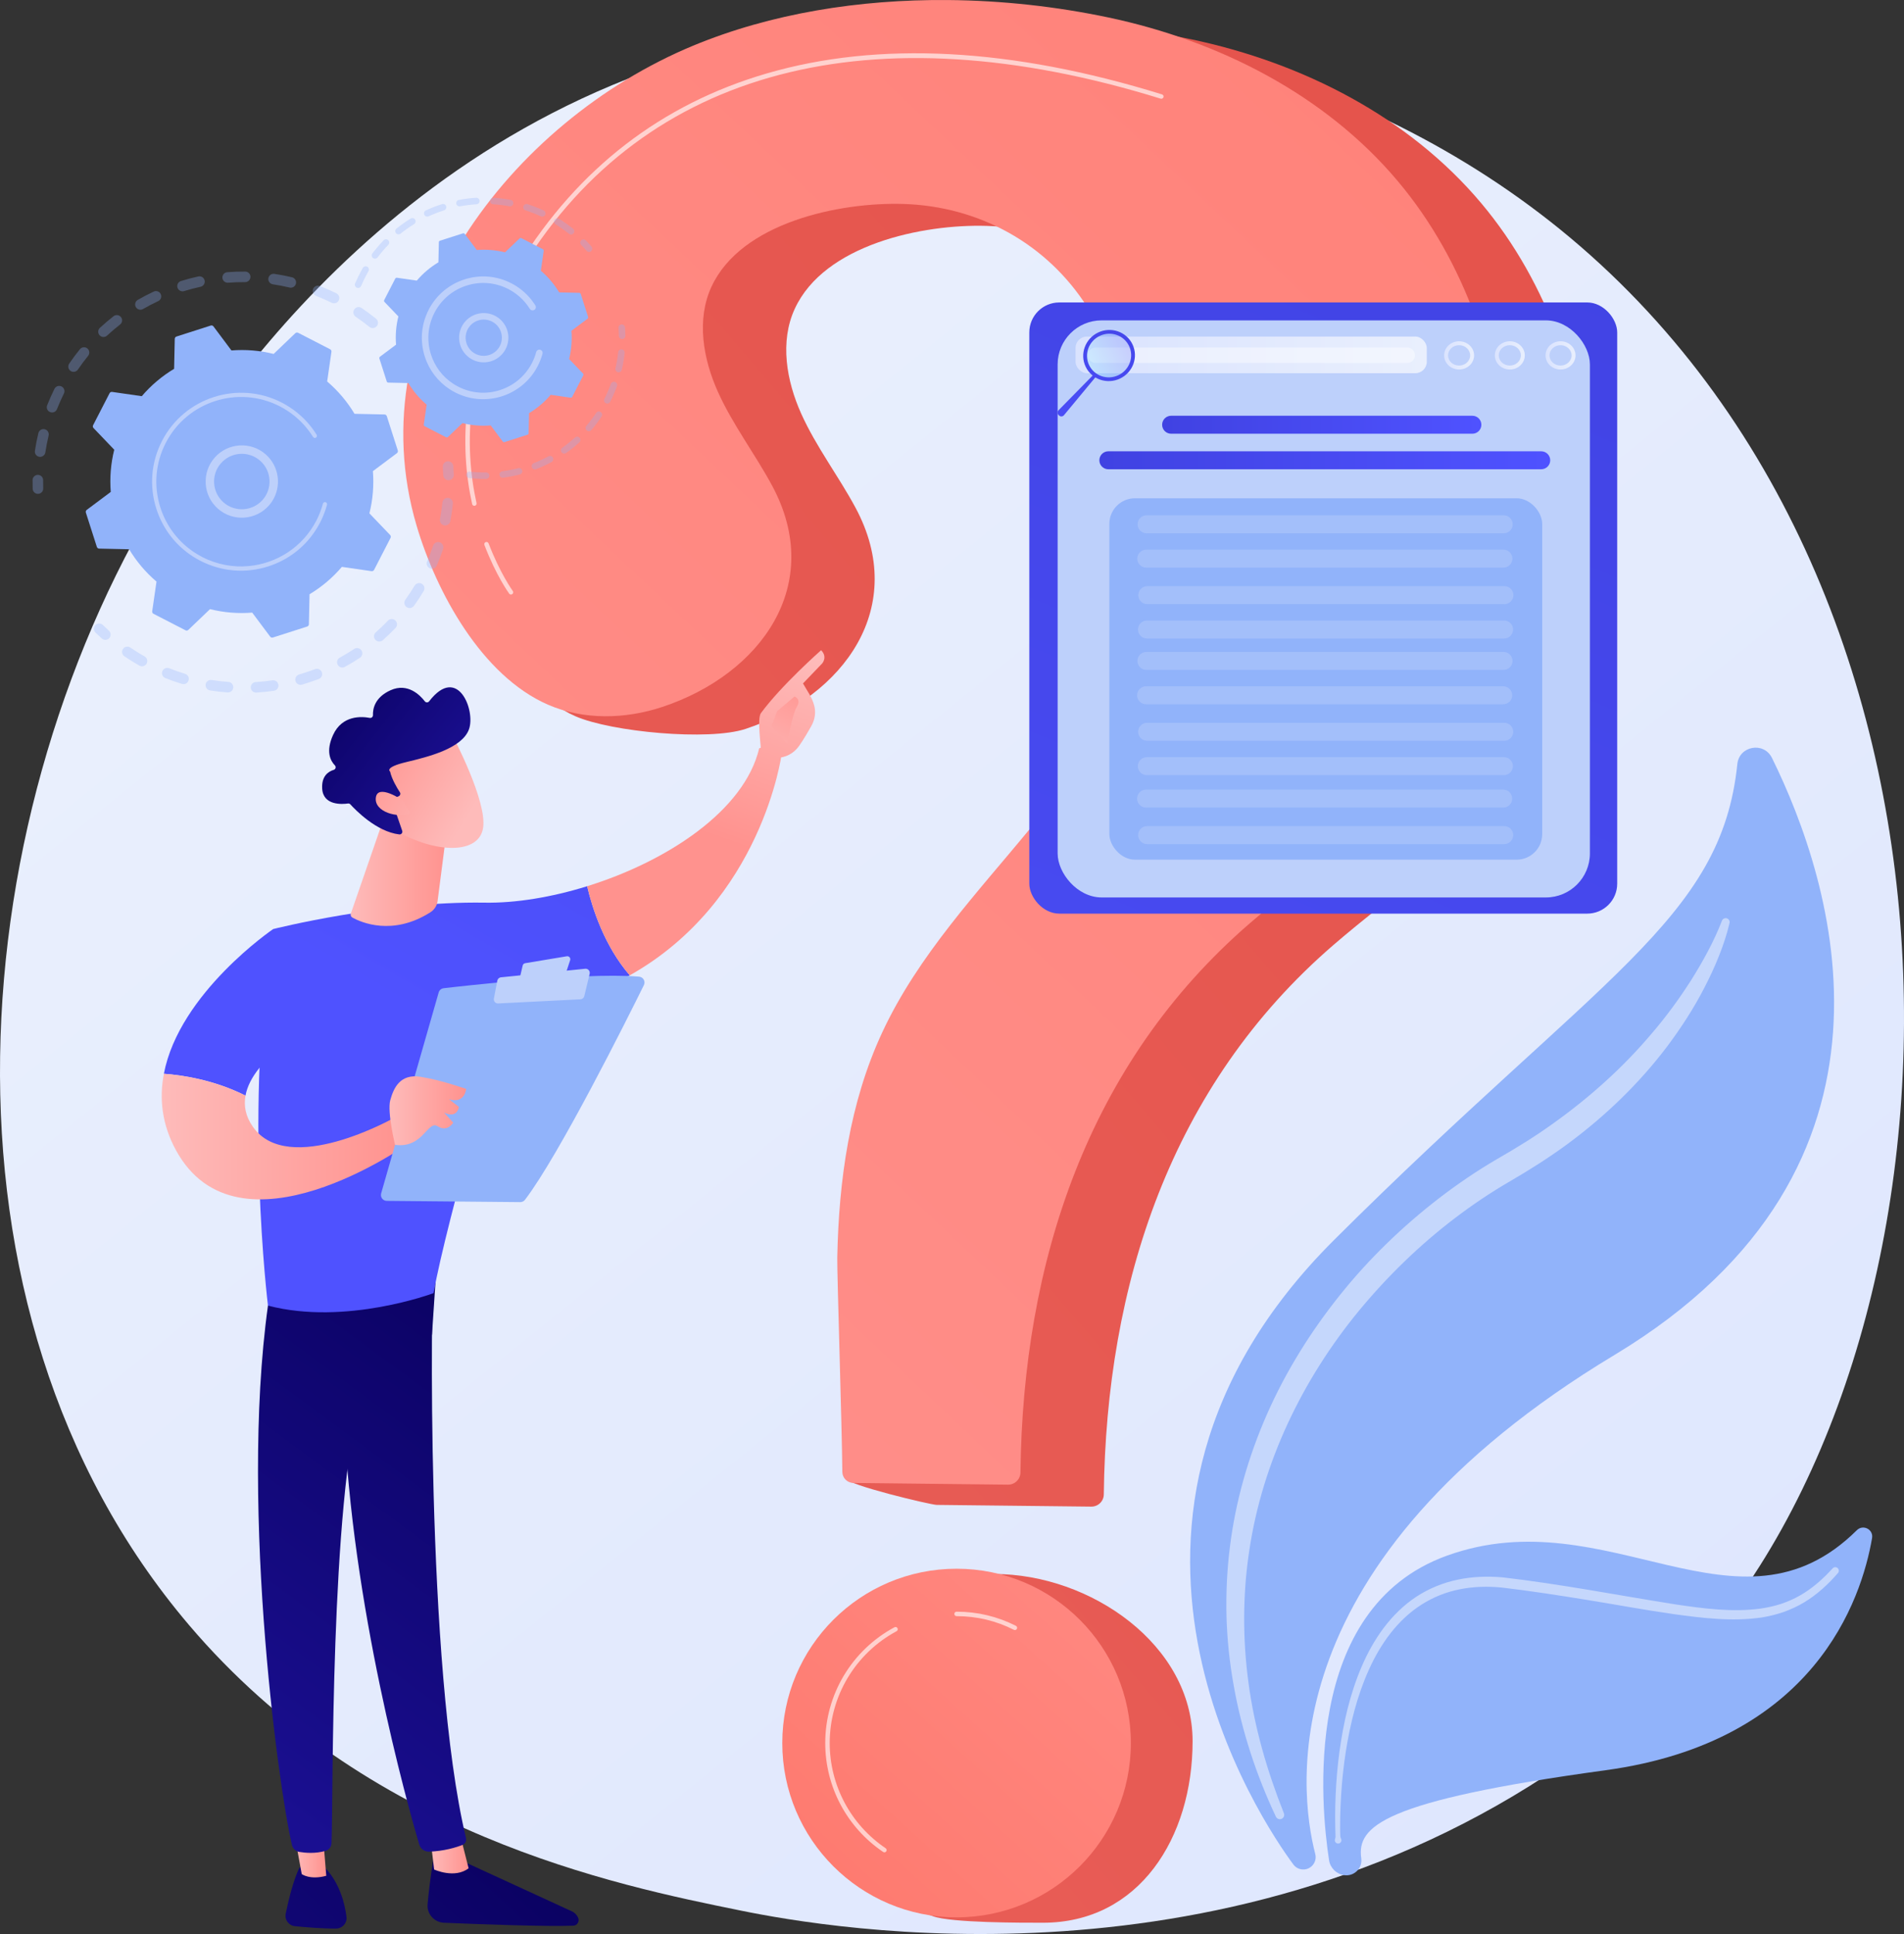 <?xml version="1.0" encoding="UTF-8"?>
<svg id="Layer_2" data-name="Layer 2" xmlns="http://www.w3.org/2000/svg" xmlns:xlink="http://www.w3.org/1999/xlink" viewBox="0 0 2756.97 2800">
  <rect x="0" y="0" width="2756.97" height="2800" fill="#333333" stroke="none"/>
  <defs>
    <style>
      .cls-1 {
        fill: url(#linear-gradient-2);
      }

      .cls-2, .cls-3 {
        opacity: .43;
      }

      .cls-2, .cls-4 {
        fill: #bdd0fb;
      }

      .cls-5 {
        fill: url(#linear-gradient-17);
      }

      .cls-6 {
        opacity: .47;
      }

      .cls-6, .cls-7, .cls-3 {
        fill: #fff;
      }

      .cls-8 {
        fill: url(#linear-gradient-15);
      }

      .cls-9 {
        fill: url(#linear-gradient-18);
      }

      .cls-10 {
        fill: url(#linear-gradient-28);
      }

      .cls-11 {
        fill: url(#linear-gradient-14);
      }

      .cls-12 {
        fill: url(#linear-gradient-20);
      }

      .cls-13 {
        fill: url(#linear-gradient-6);
      }

      .cls-7 {
        opacity: .63;
      }

      .cls-14 {
        fill: url(#linear-gradient-32);
      }

      .cls-15 {
        fill: url(#linear-gradient-11);
      }

      .cls-16 {
        fill: url(#linear-gradient-10);
      }

      .cls-17 {
        fill: #91b3fa;
      }

      .cls-18 {
        fill: url(#linear-gradient-16);
      }

      .cls-19 {
        opacity: .3;
      }

      .cls-20 {
        fill: url(#linear-gradient-31);
      }

      .cls-21 {
        fill: url(#linear-gradient-12);
        opacity: .2;
      }

      .cls-22 {
        fill: url(#linear-gradient-21);
      }

      .cls-23 {
        fill: url(#linear-gradient-25);
      }

      .cls-24 {
        fill: url(#linear-gradient-5);
      }

      .cls-25 {
        fill: url(#linear-gradient-7);
      }

      .cls-26 {
        fill: url(#linear-gradient-24);
      }

      .cls-27 {
        fill: url(#linear-gradient-9);
      }

      .cls-28 {
        fill: url(#linear-gradient-22);
      }

      .cls-29 {
        fill: url(#linear-gradient-3);
      }

      .cls-30 {
        fill: url(#linear-gradient);
      }

      .cls-31 {
        fill: url(#linear-gradient-27);
      }

      .cls-32 {
        fill: url(#linear-gradient-29);
      }

      .cls-33 {
        fill: url(#linear-gradient-30);
      }

      .cls-34 {
        fill: url(#linear-gradient-23);
      }

      .cls-35 {
        fill: url(#linear-gradient-19);
      }

      .cls-36 {
        fill: url(#linear-gradient-4);
      }

      .cls-37 {
        fill: url(#linear-gradient-8);
      }

      .cls-38 {
        fill: url(#linear-gradient-13);
      }

      .cls-39 {
        fill: url(#linear-gradient-26);
      }
    </style>
    <linearGradient id="linear-gradient" x1="3115.45" y1="3617.52" x2="650.79" y2="556.56" gradientUnits="userSpaceOnUse">
      <stop offset="0" stop-color="#dae3fe"/>
      <stop offset="1" stop-color="#e9effd"/>
    </linearGradient>
    <linearGradient id="linear-gradient-2" x1="4892.91" y1="-1898.27" x2="-257.71" y2="2491.92" gradientUnits="userSpaceOnUse">
      <stop offset="0" stop-color="#e1473d"/>
      <stop offset="1" stop-color="#e9605a"/>
    </linearGradient>
    <linearGradient id="linear-gradient-3" x1="5644.14" y1="-1016.92" x2="493.51" y2="3373.28" xlink:href="#linear-gradient-2"/>
    <linearGradient id="linear-gradient-4" x1="84.58" y1="2280.66" x2="4555.88" y2="-2454.26" gradientUnits="userSpaceOnUse">
      <stop offset="0" stop-color="#ff928e"/>
      <stop offset="1" stop-color="#fe7062"/>
    </linearGradient>
    <linearGradient id="linear-gradient-5" x1="1902.81" y1="1951.44" x2="889.06" y2="3071.63" xlink:href="#linear-gradient-4"/>
    <linearGradient id="linear-gradient-6" x1="2238.45" y1="116.28" x2="1130.03" y2="2743.13" gradientUnits="userSpaceOnUse">
      <stop offset="0" stop-color="#4042e2"/>
      <stop offset="1" stop-color="#4f52ff"/>
    </linearGradient>
    <linearGradient id="linear-gradient-7" x1="1557.35" y1="513.78" x2="2065.98" y2="513.78" xlink:href="#linear-gradient"/>
    <linearGradient id="linear-gradient-8" x1="2091.05" y1="514.51" x2="2134.45" y2="514.51" xlink:href="#linear-gradient"/>
    <linearGradient id="linear-gradient-9" x1="2164.49" y1="514.51" x2="2207.88" y2="514.51" xlink:href="#linear-gradient"/>
    <linearGradient id="linear-gradient-10" x1="2237.92" y1="514.51" x2="2281.31" y2="514.51" xlink:href="#linear-gradient"/>
    <linearGradient id="linear-gradient-11" x1="1642.5" y1="368.25" x2="1504.72" y2="703.72" xlink:href="#linear-gradient-6"/>
    <linearGradient id="linear-gradient-12" x1="3129.46" y1="1779.34" x2="3197.02" y2="1779.34" gradientTransform="translate(-2015.25 271.29) rotate(-25.51)" gradientUnits="userSpaceOnUse">
      <stop offset="0" stop-color="#53d8ff"/>
      <stop offset="1" stop-color="#3840f7"/>
    </linearGradient>
    <linearGradient id="linear-gradient-13" x1="1662.69" y1="376.54" x2="1524.91" y2="712.01" xlink:href="#linear-gradient-6"/>
    <linearGradient id="linear-gradient-14" x1="1591.85" y1="666.37" x2="2244.7" y2="666.37" xlink:href="#linear-gradient-6"/>
    <linearGradient id="linear-gradient-15" x1="1682.75" y1="614.92" x2="2145.01" y2="614.92" xlink:href="#linear-gradient-6"/>
    <linearGradient id="linear-gradient-16" x1="7309.15" y1="2634.18" x2="6688.8" y2="3308.95" gradientTransform="translate(-6484.35)" gradientUnits="userSpaceOnUse">
      <stop offset="0" stop-color="#09005d"/>
      <stop offset="1" stop-color="#1a0f91"/>
    </linearGradient>
    <linearGradient id="linear-gradient-17" x1="7107.8" y1="2684.3" x2="7162.9" y2="2684.3" gradientTransform="translate(-6484.35)" gradientUnits="userSpaceOnUse">
      <stop offset="0" stop-color="#febbba"/>
      <stop offset="1" stop-color="#ff928e"/>
    </linearGradient>
    <linearGradient id="linear-gradient-18" x1="7358" y1="1871.09" x2="6830.14" y2="2586.54" xlink:href="#linear-gradient-16"/>
    <linearGradient id="linear-gradient-19" x1="7169.99" y1="2506.24" x2="6549.63" y2="3181.01" xlink:href="#linear-gradient-16"/>
    <linearGradient id="linear-gradient-20" x1="6909.21" y1="2681.47" x2="6956.78" y2="2681.47" xlink:href="#linear-gradient-17"/>
    <linearGradient id="linear-gradient-21" x1="7263.92" y1="1801.68" x2="6736.06" y2="2517.13" xlink:href="#linear-gradient-16"/>
    <linearGradient id="linear-gradient-22" x1="592.92" y1="1483.34" x2="1434.46" y2="33.46" gradientUnits="userSpaceOnUse">
      <stop offset="0" stop-color="#4f52ff"/>
      <stop offset="1" stop-color="#4042e2"/>
    </linearGradient>
    <linearGradient id="linear-gradient-23" x1="-3538.33" y1="918.75" x2="-3441.11" y2="1196.53" gradientTransform="translate(-2450.04) rotate(-180) scale(1 -1)" xlink:href="#linear-gradient-17"/>
    <linearGradient id="linear-gradient-24" x1="-3621.42" y1="947.83" x2="-3524.2" y2="1225.61" gradientTransform="translate(-2450.04) rotate(-180) scale(1 -1)" xlink:href="#linear-gradient-17"/>
    <linearGradient id="linear-gradient-25" x1="-3546.74" y1="1125.3" x2="-3619.97" y2="977.58" gradientTransform="translate(-2450.04) rotate(-180) scale(1 -1)" xlink:href="#linear-gradient-17"/>
    <linearGradient id="linear-gradient-26" x1="417.88" y1="1381.74" x2="1259.42" y2="-68.14" xlink:href="#linear-gradient-22"/>
    <linearGradient id="linear-gradient-27" x1="6718.54" y1="1645.49" x2="7074.79" y2="1645.49" xlink:href="#linear-gradient-17"/>
    <linearGradient id="linear-gradient-28" x1="7048.34" y1="1608.14" x2="7159.33" y2="1608.14" xlink:href="#linear-gradient-17"/>
    <linearGradient id="linear-gradient-29" x1="6992.09" y1="1264.63" x2="7132.94" y2="1264.63" xlink:href="#linear-gradient-17"/>
    <linearGradient id="linear-gradient-30" x1="-217.83" y1="3032.18" x2="-270.47" y2="2858.58" gradientTransform="translate(-1174.53 -1232.04) rotate(-41.75)" xlink:href="#linear-gradient-17"/>
    <linearGradient id="linear-gradient-31" x1="-265.32" y1="2729.71" x2="-221.29" y2="2980.83" gradientTransform="translate(-1174.53 -1232.04) rotate(-41.75)" xlink:href="#linear-gradient-16"/>
    <linearGradient id="linear-gradient-32" x1="-271.64" y1="3031.37" x2="-318.99" y2="2875.18" gradientTransform="translate(-1174.53 -1232.04) rotate(-41.75)" xlink:href="#linear-gradient-17"/>
  </defs>
  <g id="Illustration">
    <g>
      <path class="cls-30" d="M2437.4,2410.39c-56.61,59.6-110.18,98.03-152.5,128.4-497.48,356.95-1086.13,252.9-1211.24,227.49-184.74-37.52-541.84-110.05-800.02-413.66C-116.95,1893.28-56.13,1169.6,246.85,691.9c55.42-87.38,348.16-572.36,943.15-650.14,360.08-47.07,779.82,47.86,1083.79,302.53,638.05,534.56,592.63,1614.46,163.62,2066.11Z"/>
      <g>
        <path class="cls-17" d="M1884.73,2706.41c-4.79-.65-9.08-3.18-11.96-7.06-41.99-56.59-347.31-499.44,59.03-904.24,385.74-384.28,560.59-463.19,583.85-688.97,2.72-26.37,38.36-32.7,50.09-8.93,87.65,177.65,224.21,592.19-227.71,864.28-498.51,300.14-457.66,629.16-433.55,722.66,3.19,12.36-7.1,23.98-19.75,22.26h0Z"/>
        <path class="cls-17" d="M1946.56,2714.83c-11.34-1.54-20.33-10.29-22.08-21.6-11.9-77.01-41.12-364.76,170.87-441.07,233.37-84,421.78,133.34,593.33-36.77,9.03-8.95,24.2-1.15,22.05,11.38-15.28,88.86-83.28,294.69-385.86,336.11-323.86,44.33-360.31,81.48-353.77,127.57,2.02,14.21-10.32,26.33-24.54,24.39h0Z"/>
        <path class="cls-6" d="M2504.36,1336.34c-3.95,16.75-9.22,32.47-15.49,48.07-6.16,15.59-13.26,30.78-21,45.65-15.32,29.84-33.71,58.07-53.84,84.96-40.53,53.65-89.57,100.78-143.62,140.75-26.96,19.87-55.78,38.13-84.27,54.63-27.74,16.09-54.43,34.09-79.99,53.58-51.16,38.98-97.55,84.21-138.52,133.8-81.62,99.26-139.54,219.06-158.61,346.6-9.73,63.62-9.85,128.77-1.08,192.93,8.66,64.24,26.97,127.14,51.12,187.79,1.3,3.23-.26,6.91-3.49,8.22-3.11,1.25-6.65-.18-8.08-3.16-28.23-59.93-49.33-123.65-61.01-189.45-5.97-32.86-9.5-66.24-10.51-99.74-.8-33.5,.61-67.14,4.83-100.47,8.11-66.74,26.94-132.11,54.05-193.65,27.19-61.57,63.11-119.08,105.07-171.53,41.94-52.53,90.61-99.53,143.82-140.59,26.66-20.48,54.53-39.44,83.63-56.46,28.48-16.35,55.52-32.95,81.72-51.85,52.28-37.34,100.59-80.45,142.15-129.64,21.04-24.38,40.09-50.48,57.5-77.68,17.06-27.26,33.01-56.02,44.49-85.76l.15-.39c1.14-2.97,4.48-4.45,7.45-3.3,2.72,1.05,4.19,3.94,3.53,6.7Z"/>
        <path class="cls-6" d="M1933.11,2662.6c.99-2.79,.68-5.38,.59-8.04l-.25-7.94-.19-15.87c.02-10.57,.25-21.15,.71-31.71,.94-21.13,2.74-42.23,5.57-63.23,5.76-41.93,15.26-83.73,32.19-123.11,16.74-39.1,42.08-76.47,78.87-100.89,18.32-11.99,39-20.52,60.42-24.86,21.4-4.51,43.4-5.18,64.91-3.29,84.3,9.78,166.94,25.94,249.79,39.07,41.27,6.15,83.12,11.65,123.64,6.11,10.07-1.48,19.99-3.67,29.62-6.77,9.54-3.33,18.91-7.23,27.66-12.36,17.62-10.06,33.11-23.81,46.96-39.07l.04-.05c1.91-2.1,5.16-2.26,7.26-.35,2.07,1.88,2.25,5.07,.43,7.18-14.03,16.15-30.06,31.08-48.79,42.33-9.3,5.72-19.34,10.17-29.57,13.97-10.33,3.57-20.95,6.16-31.66,7.96-43.15,6.32-85.93,.95-127.67-4.78-41.86-5.96-83.2-13.72-124.68-20.43-41.35-6.73-83.19-13.24-124.37-18.07-20.33-1.97-40.88-1.49-60.7,2.51-19.85,3.83-38.83,11.5-55.81,22.37-34.23,21.8-59.06,56.48-75.93,94.02-17.06,37.73-27.2,78.58-33.63,119.8-3.17,20.65-5.33,41.47-6.64,62.36-.65,10.44-1.07,20.9-1.28,31.36l-.11,15.69,.1,7.84c.07,2.59-.05,5.26,1.23,7.72,1.21,2.34,.3,5.22-2.04,6.43-2.34,1.21-5.22,.3-6.43-2.04-.63-1.22-.68-2.58-.26-3.78l.03-.09Z"/>
      </g>
      <g>
        <g>
          <path class="cls-1" d="M1492.63,31.8c-127.02-1-255.14,19.14-368.49,66.17-263.86,109.48-487.8,399.17-400.16,695.07,28.47,96.12,13.51,202.17,109.27,243.94,51.81,22.6,192.91,36.06,246.56,18.24,142.59-47.34,236.31-176.91,158.76-320.59-24.83-46.01-56.98-88.05-78.42-135.73-21.44-47.69-31.22-104.29-9.36-151.79,42.92-93.24,185.49-122.88,277.94-120.08,109.12,3.3,208,57.27,266.72,149.87,73.19,115.4,91.73,255.76,81.02,389.71-11.46,143.33-71.9,252.79-162.47,362.74-77.98,94.67-163.85,185.53-215.67,296.69-47.58,102.05-63.13,215.12-65.28,326.76-.42,21.64-108.03,225.56-107.57,287.86,.07,8.8,122.05,37.96,130.85,38.06,45.93,.51,176.01,1.97,223.89,2.5,9.85,.11,17.96-7.76,18.07-17.61,3.41-303.09,96.64-592.06,332.64-795.62,85.87-74.07,178.35-134.39,245.13-227.88,95.17-133.25,142.12-264.39,128.57-428.84-12.38-150.2-61.83-300.47-159.73-417.01-105.23-125.25-259.24-203.47-419.3-237.22-74.65-15.74-153.6-24.63-232.98-25.25Z"/>
          <path class="cls-29" d="M1726.86,2520.99c0,139.38-77.26,262.68-216.63,262.68-30.11,0-132.51,.28-159.28-9.39-97.16-35.1-97.51-109.75-97.51-219.01,0-139.38,47.06-276.45,186.44-276.45s286.99,102.8,286.99,242.17Z"/>
        </g>
        <g>
          <path class="cls-36" d="M1371.94,.04c-127.02-1-255.14,19.14-368.49,66.17-263.86,109.48-487.8,399.17-400.16,695.07,28.47,96.12,94.29,217.12,190.05,258.89,51.81,22.6,112.13,21.1,165.78,3.29,142.59-47.34,236.31-176.91,158.76-320.59-24.83-46.01-56.98-88.05-78.42-135.73s-31.22-104.29-9.36-151.79c42.92-93.24,185.49-122.88,277.94-120.08,109.12,3.3,208,57.27,266.72,149.87,73.19,115.4,91.73,255.76,81.02,389.71-11.46,143.33-71.9,252.79-162.47,362.74-77.98,94.67-163.85,185.53-215.67,296.69-47.58,102.05-63.13,215.12-65.28,326.76-.42,21.64,6.87,247.6,7.33,309.9,.07,8.8,7.15,15.91,15.95,16.01,45.93,.51,176.01,1.97,223.89,2.5,9.85,.11,17.96-7.76,18.07-17.61,3.41-303.09,96.64-592.06,332.64-795.62,85.87-74.07,178.35-134.39,245.13-227.88,95.17-133.25,142.12-264.39,128.57-428.84-12.38-150.2-61.83-300.47-159.73-417.01-105.23-125.25-259.24-203.47-419.3-237.22C1530.27,9.55,1451.32,.66,1371.94,.04Z"/>
          <circle class="cls-24" cx="1385.11" cy="2523.51" r="252.36"/>
        </g>
        <path class="cls-7" d="M686.82,732.29c-1.49,0-2.83-1.03-3.16-2.54-17.69-79.85-20.28-204.9,67.78-347.16,85.95-138.84,206.52-231.75,358.35-276.13,162.31-47.44,355-37.28,572.76,30.19,1.71,.53,2.67,2.34,2.14,4.05-.53,1.71-2.36,2.67-4.05,2.14C1262.3,13.21,934.26,99.57,756.95,386.01c-86.92,140.4-84.39,263.67-66.96,342.35,.39,1.75-.72,3.48-2.46,3.86-.23,.05-.47,.08-.7,.08Z"/>
        <path class="cls-7" d="M739.91,860.77c-1,0-1.98-.46-2.62-1.33-.77-1.05-18.95-26.18-35.87-70.43-.64-1.67,.2-3.54,1.87-4.18,1.66-.64,3.54,.19,4.18,1.87,16.58,43.38,34.86,68.67,35.04,68.92,1.05,1.44,.74,3.47-.71,4.52-.58,.42-1.25,.62-1.91,.62Z"/>
        <path class="cls-7" d="M1469.55,2359.94c-.49,0-.99-.11-1.46-.35-25.86-13.12-53.78-19.77-82.98-19.77-1.79,0-3.24-1.45-3.24-3.24s1.45-3.24,3.24-3.24c30.23,0,59.13,6.89,85.91,20.47,1.59,.81,2.23,2.76,1.42,4.35-.57,1.13-1.71,1.77-2.89,1.77Z"/>
        <path class="cls-7" d="M1280.59,2681.74c-.62,0-1.25-.18-1.81-.56-52.5-35.47-83.84-94.41-83.84-157.68,0-70.14,38.42-134.37,100.25-167.61,1.57-.85,3.54-.26,4.39,1.32,.85,1.58,.26,3.54-1.32,4.39-59.74,32.11-96.85,94.14-96.85,161.9,0,61.12,30.28,118.06,80.99,152.32,1.48,1,1.87,3.01,.87,4.5-.62,.93-1.65,1.43-2.69,1.43Z"/>
      </g>
      <g>
        <g>
          <g class="cls-19">
            <path class="cls-17" d="M545.62,472.13c-2.65,3.28-7.46,3.78-10.74,1.13-6.37-5.16-13.06-10.11-19.88-14.73-3.45-2.34-4.38-7-2.12-10.48,.03-.04,.05-.08,.08-.12,2.36-3.49,7.11-4.4,10.61-2.04,7.18,4.86,14.22,10.08,20.92,15.51,3.07,2.48,3.71,6.85,1.6,10.09-.14,.22-.3,.44-.47,.65Zm-65.36-33.81c-7.38-3.65-14.99-7.01-22.62-10-3.92-1.54-5.86-5.97-4.32-9.9,1.56-3.94,5.97-5.86,9.9-4.32,8.03,3.15,16.04,6.69,23.81,10.52,3.78,1.87,5.33,6.45,3.47,10.23-.14,.27-.29,.54-.45,.79-2.08,3.2-6.27,4.41-9.78,2.68Zm-60.95-22.02c-7.99-1.9-16.15-3.48-24.28-4.7-4.17-.62-7.05-4.51-6.43-8.68,.63-4.17,4.51-7.05,8.68-6.43,8.56,1.28,17.16,2.94,25.57,4.95,4.1,.98,6.63,5.1,5.66,9.2-.21,.87-.56,1.68-1.02,2.39-1.71,2.63-4.95,4.04-8.18,3.27Zm-64.34-7.84c-8.22-.07-16.54,.21-24.73,.85-4.21,.32-7.88-2.82-8.2-7.03-.32-4.21,2.83-7.87,7.03-8.2,8.62-.66,17.38-.96,26.03-.89,4.22,.04,7.61,3.49,7.57,7.7-.01,1.51-.46,2.91-1.23,4.09-1.37,2.11-3.76,3.5-6.47,3.48Zm-64.49,6.69c-8.01,1.75-16.06,3.87-23.93,6.3-4.03,1.24-8.31-1.01-9.55-5.04-1.25-4.03,1.01-8.31,5.04-9.55,8.27-2.56,16.75-4.79,25.18-6.63,4.12-.9,8.19,1.71,9.09,5.83,.45,2.08,.02,4.14-1.06,5.79-1.06,1.63-2.73,2.85-4.77,3.3Zm-61.4,20.8c-7.44,3.49-14.82,7.33-21.93,11.44-3.65,2.11-8.32,.85-10.43-2.8-2.11-3.65-.86-8.32,2.8-10.43,7.49-4.32,15.26-8.37,23.09-12.04,3.82-1.79,8.37-.14,10.16,3.68,1.16,2.48,.87,5.27-.52,7.41-.75,1.15-1.82,2.12-3.16,2.75ZM56.96,661.35c-4.17-.63-7.04-4.52-6.41-8.69,1.29-8.54,2.97-17.15,5-25.57,.99-4.1,5.11-6.63,9.21-5.64,4.1,.98,6.62,5.11,5.64,9.21-1.92,8-3.52,16.17-4.74,24.28-.17,1.11-.57,2.13-1.14,3.02-1.58,2.43-4.49,3.85-7.55,3.39Zm116.9-191.52c-6.47,5.05-12.8,10.44-18.82,16.03-3.09,2.87-7.92,2.69-10.79-.4-2.87-3.09-2.68-7.91,.4-10.79,6.33-5.88,13-11.56,19.82-16.88,3.33-2.59,8.12-2,10.72,1.33,2.06,2.64,2.11,6.2,.38,8.86-.45,.69-1.02,1.32-1.71,1.86Zm-101.27,126.82c-3.92-1.55-5.85-5.98-4.3-9.91,3.17-8.04,6.73-16.04,10.57-23.8,1.86-3.79,6.46-5.32,10.24-3.45,3.78,1.87,5.32,6.46,3.45,10.24-3.65,7.37-7.04,14.98-10.05,22.62-.19,.49-.43,.94-.71,1.36-1.94,2.98-5.77,4.29-9.2,2.94Zm55.01-81.47c-5.18,6.37-10.15,13.04-14.77,19.84-2.37,3.49-7.12,4.39-10.61,2.02-3.44-2.34-4.37-7-2.11-10.47,.03-.05,.06-.09,.09-.13,4.87-7.16,10.1-14.19,15.54-20.89,2.66-3.27,7.47-3.77,10.75-1.11,3.06,2.48,3.69,6.85,1.59,10.08-.15,.23-.31,.45-.48,.66Z"/>
            <path class="cls-17" d="M61.34,711.49c.82-1.26,1.28-2.78,1.23-4.39-.12-3.94-.17-7.94-.13-11.9,.04-4.22-3.35-7.67-7.56-7.71-4.22-.04-7.67,3.35-7.71,7.57-.04,4.17,0,8.38,.14,12.52,.13,4.21,3.66,7.53,7.87,7.39,2.6-.08,4.85-1.45,6.17-3.48Z"/>
          </g>
          <g class="cls-19">
            <path class="cls-17" d="M158.94,922.88c2.01-3.09,1.53-7.27-1.29-9.82-2.92-2.64-5.84-5.39-8.66-8.16-3.01-2.96-7.85-2.91-10.8,.1-2.97,3.02-2.91,7.85,.1,10.8,2.98,2.92,6.04,5.81,9.12,8.59,3.13,2.83,7.96,2.59,10.79-.54,.28-.31,.52-.63,.74-.97Z"/>
            <path class="cls-17" d="M599.35,877.14c-2.47,3.42-7.24,4.19-10.66,1.72-3.42-2.47-4.19-7.23-1.72-10.66,4.7-6.51,9.2-13.32,13.42-20.32,2.16-3.6,6.87-4.77,10.48-2.6,3.61,2.18,4.77,6.87,2.6,10.48-1.83,3.03-3.7,6.02-5.62,8.97-2.73,4.2-5.59,8.38-8.5,12.4Zm23.1-54.4c-3.87-1.67-5.66-6.16-3.99-10.03,3.2-7.44,6.13-15.09,8.69-22.74,1.32-4,5.67-6.16,9.67-4.82,4,1.34,6.15,5.67,4.82,9.67-2.7,8.06-5.78,16.12-9.15,23.94-.17,.41-.38,.79-.61,1.15-1.99,3.06-5.95,4.34-9.42,2.84Zm-49.72,86.4c-5.87,6.14-12.08,12.12-18.47,17.77-3.16,2.79-7.99,2.5-10.78-.66-2.79-3.16-2.49-7.98,.67-10.78,6.07-5.36,11.96-11.03,17.53-16.87,2.91-3.05,7.75-3.16,10.8-.25,2.7,2.58,3.1,6.66,1.13,9.68-.26,.39-.55,.77-.88,1.12Zm70.46-148.52c-4.14-.78-6.88-4.77-6.1-8.91,1.49-7.95,2.66-16.05,3.48-24.09,.42-4.2,4.17-7.25,8.37-6.83,4.2,.42,7.25,4.17,6.83,8.37-.86,8.47-2.09,17-3.66,25.37-.19,1.01-.57,1.94-1.1,2.75-1.64,2.52-4.68,3.93-7.82,3.35Zm-121.91,191.62c-7.07,4.7-14.44,9.16-21.91,13.27-3.7,2.03-8.34,.68-10.37-3.01-2.03-3.7-.68-8.34,3.01-10.37,7.09-3.9,14.1-8.14,20.81-12.6,3.51-2.33,8.25-1.38,10.59,2.13,1.74,2.62,1.65,5.92,.04,8.39-.55,.85-1.28,1.6-2.18,2.19Zm-59.65,30.77c-7.95,3.05-16.12,5.8-24.28,8.17-4.05,1.18-8.29-1.15-9.47-5.2-1.18-4.06,1.15-8.29,5.2-9.46,7.76-2.26,15.52-4.87,23.07-7.76,3.94-1.51,8.35,.46,9.87,4.4,.91,2.37,.56,4.92-.73,6.9-.85,1.31-2.1,2.36-3.67,2.96Zm-64.94,17.04c-8.43,1.25-17,2.15-25.48,2.69-4.21,.27-7.84-2.93-8.11-7.14-.27-4.22,2.93-7.84,7.14-8.1,8.06-.51,16.2-1.37,24.21-2.55,4.17-.62,8.06,2.27,8.67,6.44,.28,1.92-.17,3.77-1.15,5.28-1.15,1.77-3.03,3.06-5.29,3.4Zm-67.11,2.47c-8.49-.63-17.06-1.62-25.46-2.96-4.16-.66-7-4.58-6.34-8.75,.66-4.16,4.58-7,8.75-6.34,7.97,1.27,16.11,2.22,24.18,2.81,4.21,.31,7.36,3.97,7.05,8.18-.1,1.33-.53,2.55-1.21,3.59-1.47,2.26-4.09,3.67-6.97,3.46Zm-66.05-12.34c-8.13-2.48-16.26-5.33-24.16-8.5-3.92-1.57-5.82-6.01-4.26-9.93,1.56-3.9,6.01-5.82,9.93-4.26,7.51,3,15.23,5.72,22.95,8.07,4.03,1.23,6.31,5.5,5.08,9.53-.21,.7-.52,1.35-.9,1.94-1.81,2.78-5.3,4.15-8.63,3.14Zm-61.66-26.52c-5.45-3.09-10.87-6.38-16.11-9.78-1.9-1.23-3.78-2.48-5.64-3.75-3.48-2.37-4.48-7.13-2.01-10.61,2.37-3.49,7.12-4.39,10.61-2.01,1.77,1.2,3.56,2.4,5.36,3.57,4.98,3.24,10.13,6.37,15.31,9.3,3.67,2.08,4.96,6.74,2.88,10.41-.08,.14-.16,.27-.25,.4-2.18,3.36-6.63,4.48-10.16,2.48Z"/>
            <path class="cls-17" d="M655.88,691.78c.83-1.27,1.28-2.8,1.23-4.43-.15-4.13-.39-8.34-.72-12.5-.33-4.21-4-7.35-8.21-7.02-4.21,.33-7.35,4-7.02,8.21,.31,3.96,.54,7.95,.68,11.88,.15,4.21,3.69,7.51,7.91,7.35,2.58-.09,4.82-1.46,6.13-3.48Z"/>
          </g>
          <g>
            <path class="cls-17" d="M560.09,602.53c-.47-1.45-1.8-2.45-3.32-2.48l-43.43-.95c-10.43-17.4-23.72-33.26-39.61-46.8l6.2-42.97c.22-1.51-.55-2.99-1.9-3.68l-46.33-23.85c-1.35-.7-3-.46-4.1,.59l-31.37,30.02c-20.25-5.07-40.88-6.66-61.1-5.04l-26.02-34.79c-.91-1.22-2.5-1.73-3.95-1.26l-49.62,15.9c-1.45,.46-2.45,1.8-2.48,3.32l-.95,43.43c-17.4,10.43-33.26,23.72-46.8,39.61l-42.97-6.2c-1.51-.22-2.99,.54-3.68,1.9l-23.85,46.33c-.7,1.35-.46,3,.6,4.1l30.02,31.37c-5.07,20.25-6.66,40.88-5.04,61.1l-34.79,26.02c-1.22,.91-1.73,2.5-1.26,3.95l15.9,49.62c.46,1.45,1.8,2.45,3.32,2.48l43.43,.95c10.43,17.4,23.72,33.26,39.61,46.8l-6.2,42.97c-.22,1.51,.54,2.99,1.9,3.68l46.33,23.85c1.35,.7,3,.46,4.1-.6l31.37-30.02c20.25,5.07,40.88,6.66,61.1,5.04l26.02,34.79c.91,1.22,2.5,1.73,3.95,1.26l49.62-15.9c1.45-.46,2.45-1.8,2.48-3.32l.95-43.43c17.4-10.43,33.26-23.72,46.8-39.61l42.97,6.2c1.51,.22,2.99-.55,3.68-1.9l23.85-46.33c.7-1.35,.46-3-.6-4.1l-30.02-31.37c5.07-20.25,6.66-40.88,5.04-61.1l34.79-26.02c1.22-.91,1.73-2.5,1.26-3.95l-15.9-49.62Z"/>
            <path class="cls-4" d="M389.44,731.8c-19.1,21.66-52.26,23.75-73.93,4.65-10.5-9.25-16.76-22.04-17.64-36-.88-13.96,3.73-27.43,12.99-37.93,19.1-21.66,52.26-23.75,73.93-4.65,19.71,17.38,23.21,46.39,9.3,67.8-1.38,2.12-2.93,4.17-4.65,6.13Zm-79.37-32.12c.67,10.71,5.48,20.51,13.52,27.6,16.61,14.64,42.04,13.04,56.68-3.57,14.65-16.61,13.04-42.04-3.57-56.68-16.61-14.64-42.04-13.04-56.68,3.57-1.33,1.51-2.53,3.09-3.6,4.74-4.67,7.18-6.9,15.63-6.35,24.34Z"/>
            <path class="cls-4" d="M456.95,767.79c2.39-3.68,4.61-7.5,6.64-11.45h0c.64-1.24,1.26-2.5,1.86-3.76,2.96-6.23,5.42-12.69,7.34-19.28,.03-.09,.05-.18,.08-.27,.07-.25,.15-.51,.22-.77,.14-.5,.28-1,.41-1.49,.35-1.31-.2-2.65-1.28-3.36-.26-.17-.56-.3-.88-.39-1.63-.44-3.3,.53-3.74,2.16-2.26,8.38-5.43,16.58-9.44,24.36-19.89,38.66-57.61,62.27-97.99,66.01-22.46,2.08-45.74-2-67.24-13.06-3.77-1.94-7.42-4.06-10.92-6.34-23.6-15.34-41.06-38.14-49.77-65.31-10-31.21-7.25-64.44,7.75-93.58,30.98-60.17,105.08-83.9,165.23-52.94,3.71,1.91,7.31,4,10.78,6.26,15.05,9.79,27.8,22.76,37.28,38.03,.25,.39,.56,.71,.93,.95,.96,.62,2.24,.68,3.28,.03,1.43-.89,1.88-2.77,.98-4.21-9.95-16.03-23.33-29.65-39.14-39.93-3.65-2.37-7.42-4.56-11.31-6.57-63.15-32.5-140.97-7.55-173.46,55.58-15.74,30.59-18.63,65.48-8.13,98.24,9.14,28.52,27.47,52.46,52.25,68.56,3.68,2.39,7.51,4.61,11.46,6.65,30.59,15.74,65.48,18.63,98.24,8.13,28.53-9.14,52.47-27.48,68.57-52.27Z"/>
          </g>
        </g>
        <g>
          <g class="cls-19">
            <path class="cls-17" d="M856.86,362.62c1.11-1.71,1.02-4.01-.38-5.64-2.61-3.04-5.34-6.04-8.13-8.92-1.81-1.87-4.79-1.92-6.67-.11-1.88,1.81-1.92,4.8-.11,6.67,2.66,2.74,5.26,5.61,7.75,8.51,1.69,1.98,4.67,2.2,6.65,.51,.35-.3,.64-.64,.88-1.01Z"/>
            <path class="cls-17" d="M830.52,337.76c-1.64,2.03-4.6,2.35-6.63,.71-5.12-4.12-10.51-8.03-16.03-11.61-1.16-.76-2.34-1.5-3.52-2.24-2.21-1.37-2.89-4.28-1.52-6.49,1.38-2.04,4.28-2.89,6.5-1.52,1.24,.77,2.47,1.55,3.69,2.34,5.78,3.75,11.43,7.85,16.8,12.18,1.9,1.53,2.3,4.23,1,6.24-.09,.13-.18,.26-.28,.39Zm-47.27-24.5c-7.23-3.35-14.74-6.28-22.31-8.71-2.48-.8-3.85-3.45-3.05-5.93,.8-2.47,3.45-3.85,5.93-3.05,7.93,2.54,15.8,5.61,23.39,9.13,2.36,1.09,3.39,3.9,2.3,6.26-.1,.21-.21,.41-.33,.59-1.26,1.94-3.78,2.7-5.93,1.71Zm-45.53-14.58c-7.82-1.47-15.82-2.46-23.77-2.96-2.6-.16-4.58-2.4-4.42-5,.16-2.61,2.39-4.58,5-4.42,8.34,.51,16.73,1.56,24.93,3.1,2.56,.48,4.25,2.95,3.77,5.51-.12,.62-.35,1.2-.68,1.7-1.01,1.55-2.89,2.43-4.83,2.07Zm-47.73-2.95c-7.96,.49-15.96,1.49-23.77,2.95-2.56,.48-5.03-1.21-5.51-3.77-.48-2.55,1.2-5.02,3.76-5.51,8.19-1.54,16.58-2.58,24.92-3.09,2.6-.16,4.84,1.82,5,4.42,.06,1.05-.22,2.04-.75,2.86-.79,1.21-2.11,2.05-3.67,2.14Zm-47,8.79c-7.59,2.41-15.11,5.32-22.34,8.63-2.36,1.09-5.17,.05-6.25-2.32-1.09-2.37-.05-5.17,2.32-6.25,7.58-3.48,15.45-6.52,23.41-9.05,2.48-.79,5.14,.59,5.92,3.07,.45,1.4,.2,2.86-.54,4-.57,.88-1.44,1.58-2.52,1.92Zm-43.44,19.93c-6.77,4.18-13.34,8.83-19.54,13.81-2.03,1.63-5,1.31-6.63-.72-1.63-2.03-1.31-4.99,.72-6.63,6.49-5.22,13.39-10.1,20.49-14.48,2.22-1.37,5.12-.68,6.49,1.53,.99,1.6,.9,3.57-.06,5.05-.37,.57-.86,1.06-1.48,1.44Zm-37.23,29.94c-5.52,5.7-10.76,11.82-15.56,18.2-1.57,2.08-4.53,2.49-6.61,.93-2.08-1.57-2.47-4.5-.93-6.61,5.04-6.68,10.53-13.1,16.32-19.08,1.81-1.87,4.8-1.92,6.67-.11,1.65,1.59,1.88,4.1,.67,5.95-.16,.25-.35,.49-.57,.72Zm-45.63,62.13c-2.4-1.02-3.52-3.78-2.5-6.18,2.81-6.64,6.03-13.24,9.57-19.6,.53-.97,1.08-1.93,1.63-2.88,1.23-2.28,4.19-3.03,6.45-1.72,2.26,1.3,3.02,4.19,1.72,6.45-.52,.89-1.03,1.8-1.54,2.72-3.38,6.09-6.46,12.38-9.14,18.72-.11,.26-.24,.51-.39,.74-1.22,1.88-3.65,2.67-5.79,1.77Z"/>
          </g>
          <g class="cls-19">
            <path class="cls-17" d="M871.1,603.05c-4.57,6.83-9.6,13.45-14.94,19.66-1.7,1.97-4.68,2.2-6.65,.5-1.98-1.7-2.17-4.68-.5-6.65,5.1-5.92,9.89-12.23,14.25-18.75,1.45-2.17,4.38-2.75,6.54-1.3,2.15,1.44,2.74,4.33,1.34,6.49-.01,.02-.02,.04-.04,.05Zm6.13-19.26c-2.32-1.18-3.25-4.02-2.07-6.34,3.54-6.99,6.7-14.26,9.38-21.62,.89-2.43,3.6-3.71,6.05-2.82,2.45,.89,3.71,3.6,2.82,6.04-2.81,7.71-6.11,15.34-9.83,22.66-.08,.15-.16,.3-.26,.44-1.3,1.99-3.91,2.73-6.09,1.63Zm-38.3,56.63c-6.09,5.53-12.56,10.74-19.25,15.47-2.13,1.51-5.07,1-6.58-1.12-1.51-2.13-1-5.06,1.12-6.58,6.38-4.52,12.56-9.48,18.37-14.76,1.93-1.75,4.91-1.61,6.66,.32,1.47,1.62,1.61,3.99,.47,5.74-.22,.33-.48,.64-.79,.92Zm55.82-101.53c-2.54-.58-4.12-3.12-3.54-5.66,1.76-7.64,3.06-15.45,3.88-23.24,.28-2.59,2.6-4.47,5.18-4.2,2.59,.27,4.47,2.59,4.2,5.18-.85,8.17-2.22,16.37-4.07,24.38-.13,.55-.35,1.06-.64,1.51-1.05,1.61-3.03,2.48-5.01,2.03Zm-96.06,130.01c-7.22,3.9-14.76,7.39-22.41,10.39-2.43,.95-5.16-.25-6.11-2.67-.95-2.43,.24-5.16,2.67-6.11,7.29-2.86,14.48-6.19,21.37-9.91,2.29-1.24,5.15-.38,6.39,1.92,.85,1.57,.71,3.41-.2,4.81-.42,.64-.99,1.19-1.71,1.58Zm-45.9,18c-7.96,2.06-16.12,3.65-24.24,4.73-2.58,.34-4.95-1.47-5.3-4.05-.35-2.58,1.47-4.95,4.05-5.3,7.75-1.03,15.53-2.55,23.13-4.51,2.52-.65,5.1,.87,5.75,3.39,.34,1.33,.08,2.68-.61,3.75-.62,.95-1.59,1.69-2.77,2Zm-48.89,6.5c-8.23,.09-16.53-.32-24.68-1.23-2.59-.29-4.46-2.62-4.17-5.21,.29-2.59,2.62-4.45,5.21-4.17,7.77,.87,15.69,1.26,23.53,1.17,2.61-.03,4.74,2.06,4.77,4.67,.01,.97-.27,1.87-.76,2.62-.83,1.28-2.26,2.13-3.9,2.15Z"/>
            <path class="cls-17" d="M904.79,488.73c.5-.76,.78-1.68,.76-2.65-.07-4.04-.27-8.09-.58-12.05-.2-2.6-2.47-4.54-5.07-4.34-2.59,.21-4.53,2.47-4.34,5.07,.29,3.77,.48,7.64,.55,11.49,.05,2.6,2.2,4.68,4.8,4.63,1.63-.03,3.04-.88,3.87-2.15Z"/>
          </g>
          <g>
            <path class="cls-17" d="M840.92,425.61c-.31-.97-1.2-1.64-2.22-1.66l-29.06-.64c-6.98-11.64-15.87-22.26-26.51-31.31l4.15-28.75c.15-1.01-.37-2-1.27-2.46l-31-15.96c-.91-.47-2.01-.31-2.74,.4l-20.99,20.09c-13.55-3.39-27.36-4.46-40.89-3.37l-17.41-23.28c-.61-.82-1.67-1.15-2.64-.84l-33.21,10.64c-.97,.31-1.64,1.2-1.66,2.22l-.64,29.06c-11.64,6.98-22.26,15.87-31.31,26.51l-28.75-4.15c-1.01-.15-2,.36-2.46,1.27l-15.96,31c-.47,.91-.31,2.01,.4,2.74l20.09,20.99c-3.39,13.55-4.46,27.36-3.37,40.89l-23.28,17.41c-.82,.61-1.16,1.67-.84,2.64l10.64,33.21c.31,.97,1.2,1.64,2.22,1.66l29.06,.64c6.98,11.64,15.87,22.26,26.51,31.31l-4.15,28.75c-.15,1.01,.36,2,1.27,2.46l31,15.96c.91,.47,2.01,.31,2.74-.4l20.99-20.09c13.55,3.39,27.36,4.46,40.89,3.37l17.41,23.28c.61,.82,1.67,1.15,2.64,.84l33.21-10.64c.97-.31,1.64-1.2,1.66-2.22l.64-29.06c11.64-6.98,22.26-15.87,31.31-26.51l28.75,4.15c1.01,.15,2-.37,2.46-1.27l15.96-31c.47-.91,.31-2.01-.4-2.74l-20.09-20.99c3.39-13.55,4.46-27.36,3.37-40.89l23.28-17.41c.82-.61,1.15-1.67,.84-2.64l-10.64-33.21Z"/>
            <path class="cls-4" d="M727.21,512.52c-6.3,7.15-15.01,11.42-24.53,12.02-9.51,.6-18.68-2.54-25.83-8.85-14.76-13.01-16.17-35.56-3.17-50.36,13.02-14.75,35.6-16.17,50.36-3.17,7.15,6.3,11.42,15.01,12.02,24.52,.49,7.73-1.5,15.24-5.65,21.62-.95,1.47-2.02,2.88-3.2,4.21Zm-44.12-3.91c5.26,4.64,12.01,6.95,19.01,6.51,6.99-.44,13.4-3.58,18.04-8.84h0c4.63-5.26,6.95-12.01,6.51-19.01-.44-6.99-3.58-13.4-8.84-18.04-10.85-9.57-27.47-8.53-37.04,2.33-.86,.98-1.64,2.01-2.33,3.07-6.97,10.73-5.22,25.27,4.66,33.98Z"/>
            <path class="cls-4" d="M774.19,537.57c1.63-2.5,3.14-5.11,4.53-7.82,2.77-5.38,4.99-11.04,6.62-16.85,.07-.26,.14-.52,.21-.78,.55-2.02-.31-4.09-1.98-5.18-.41-.26-.86-.47-1.35-.6-2.52-.68-5.09,.82-5.78,3.33-1.46,5.44-3.52,10.74-6.11,15.77h0c-.14,.28-.29,.55-.43,.83-6.24,11.84-15.19,21.67-26.04,28.9-5.89,3.92-12.34,7.07-19.23,9.35-.06,.02-.11,.04-.17,.06-.17,.05-.34,.11-.51,.17-20.2,6.47-41.72,4.69-60.58-5.02-2.44-1.25-4.8-2.62-7.07-4.1-15.28-9.93-26.58-24.69-32.22-42.28-6.47-20.2-4.69-41.72,5.02-60.58,9.71-18.85,26.18-32.82,46.38-39.29,20.2-6.47,41.72-4.69,60.58,5.02,2.4,1.23,4.73,2.59,6.98,4.05,9.75,6.34,18,14.73,24.13,24.62,.38,.61,.87,1.1,1.44,1.47,1.48,.96,3.45,1.05,5.06,.05,2.21-1.38,2.9-4.28,1.52-6.5-6.86-11.06-16.1-20.46-27-27.55-2.52-1.64-5.12-3.15-7.81-4.53-21.11-10.86-45.18-12.85-67.78-5.61-22.6,7.24-41.04,22.83-51.89,43.96-10.86,21.1-12.86,45.17-5.61,67.78,6.3,19.68,18.95,36.19,36.05,47.3,2.54,1.65,5.18,3.18,7.91,4.59,40.86,21.03,90.62,7.2,115.14-30.53Z"/>
          </g>
        </g>
      </g>
      <g>
        <g>
          <rect class="cls-13" x="1490.43" y="437.89" width="851.26" height="884.83" rx="43.37" ry="43.37"/>
          <rect class="cls-4" x="1531.44" y="463.82" width="770.72" height="835.47" rx="63.75" ry="63.75"/>
        </g>
        <rect class="cls-25" x="1557.35" y="487.27" width="508.63" height="53.02" rx="16.53" ry="16.53"/>
        <g>
          <path class="cls-37" d="M2112.75,534.95c-11.96,0-21.7-9.17-21.7-20.44s9.73-20.44,21.7-20.44,21.7,9.17,21.7,20.44-9.73,20.44-21.7,20.44Zm0-35.2c-8.83,0-16.01,6.62-16.01,14.76s7.18,14.76,16.01,14.76,16.01-6.62,16.01-14.76-7.18-14.76-16.01-14.76Z"/>
          <path class="cls-27" d="M2186.18,534.95c-11.96,0-21.7-9.17-21.7-20.44s9.73-20.44,21.7-20.44,21.7,9.17,21.7,20.44-9.73,20.44-21.7,20.44Zm0-35.2c-8.83,0-16.01,6.62-16.01,14.76s7.18,14.76,16.01,14.76,16.01-6.62,16.01-14.76-7.18-14.76-16.01-14.76Z"/>
          <path class="cls-16" d="M2259.62,534.95c-11.96,0-21.7-9.17-21.7-20.44s9.73-20.44,21.7-20.44,21.7,9.17,21.7,20.44-9.73,20.44-21.7,20.44Zm0-35.2c-8.83,0-16.01,6.62-16.01,14.76s7.18,14.76,16.01,14.76,16.01-6.62,16.01-14.76-7.18-14.76-16.01-14.76Z"/>
        </g>
        <path class="cls-3" d="M2037.76,525.44h-451.42c-6.16,0-11.15-4.99-11.15-11.15s4.99-11.15,11.15-11.15h451.42c6.16,0,11.15,4.99,11.15,11.15s-4.99,11.15-11.15,11.15Z"/>
        <g>
          <path class="cls-15" d="M1584,541.8l-51.02,51.94c-2.14,2.18-1.97,5.72,.37,7.68l.38,.32c2.07,1.74,5.16,1.46,6.88-.62l46.72-56.35-3.33-2.98Z"/>
          <path class="cls-21" d="M1636.42,500.19c7.89,16.53,.64,36.44-16.2,44.48-16.83,8.03-36.88,1.15-44.77-15.38-7.89-16.53-.64-36.44,16.2-44.48,16.83-8.03,36.88-1.15,44.77,15.38Z"/>
          <path class="cls-38" d="M1590.04,481.43c-18.73,8.94-26.8,31.1-18.02,49.49,8.78,18.39,31.08,26.06,49.81,17.12,18.73-8.94,26.8-31.1,18.02-49.49-8.78-18.39-31.08-26.06-49.81-17.12Zm29.46,61.72c-15.98,7.63-35.01,1.09-42.5-14.6-7.49-15.69-.61-34.6,15.38-42.22,15.98-7.63,35.01-1.09,42.5,14.6,7.49,15.69,.61,34.6-15.38,42.22Z"/>
        </g>
        <path class="cls-11" d="M2231.68,679.4h-626.81c-7.19,0-13.02-5.83-13.02-13.02s5.83-13.02,13.02-13.02h626.81c7.19,0,13.02,5.83,13.02,13.02s-5.83,13.02-13.02,13.02Z"/>
        <path class="cls-8" d="M2131.99,627.95h-436.21c-7.19,0-13.02-5.83-13.02-13.02s5.83-13.02,13.02-13.02h436.21c7.19,0,13.02,5.83,13.02,13.02s-5.83,13.02-13.02,13.02Z"/>
        <g>
          <rect class="cls-17" x="1606.36" y="721.41" width="626.72" height="523.19" rx="36.95" ry="36.95"/>
          <g>
            <path class="cls-2" d="M2177.38,772.08h-517.12c-7.19,0-13.02-5.83-13.02-13.02s5.83-13.02,13.02-13.02h517.12c7.19,0,13.02,5.83,13.02,13.02s-5.83,13.02-13.02,13.02Z"/>
            <path class="cls-2" d="M2176.91,821.81h-517.12c-7.19,0-13.02-5.83-13.02-13.02s5.83-13.02,13.02-13.02h517.12c7.19,0,13.02,5.83,13.02,13.02s-5.83,13.02-13.02,13.02Z"/>
            <path class="cls-2" d="M2178.39,874.68h-517.12c-7.19,0-13.02-5.83-13.02-13.02s5.83-13.02,13.02-13.02h517.12c7.19,0,13.02,5.83,13.02,13.02s-5.83,13.02-13.02,13.02Z"/>
            <path class="cls-2" d="M2177.92,924.41h-517.12c-7.19,0-13.02-5.83-13.02-13.02s5.83-13.02,13.02-13.02h517.12c7.19,0,13.02,5.83,13.02,13.02s-5.83,13.02-13.02,13.02Z"/>
            <path class="cls-2" d="M2177.12,969.88h-517.12c-7.19,0-13.02-5.83-13.02-13.02s5.83-13.02,13.02-13.02h517.12c7.19,0,13.02,5.83,13.02,13.02s-5.83,13.02-13.02,13.02Z"/>
            <path class="cls-2" d="M2176.65,1019.61h-517.12c-7.19,0-13.02-5.83-13.02-13.02s5.83-13.02,13.02-13.02h517.12c7.19,0,13.02,5.83,13.02,13.02s-5.83,13.02-13.02,13.02Z"/>
            <path class="cls-2" d="M2178.14,1072.48h-517.12c-7.19,0-13.02-5.83-13.02-13.02s5.83-13.02,13.02-13.02h517.12c7.19,0,13.02,5.83,13.02,13.02s-5.83,13.02-13.02,13.02Z"/>
            <path class="cls-2" d="M2177.67,1122.21h-517.12c-7.19,0-13.02-5.83-13.02-13.02s5.83-13.02,13.02-13.02h517.12c7.19,0,13.02,5.83,13.02,13.02s-5.83,13.02-13.02,13.02Z"/>
            <path class="cls-2" d="M2176.63,1169.21h-517.12c-7.19,0-13.02-5.83-13.02-13.02s5.83-13.02,13.02-13.02h517.12c7.19,0,13.02,5.83,13.02,13.02s-5.83,13.02-13.02,13.02Z"/>
            <path class="cls-2" d="M2178.12,1222.08h-517.12c-7.19,0-13.02-5.83-13.02-13.02s5.83-13.02,13.02-13.02h517.12c7.19,0,13.02,5.83,13.02,13.02s-5.83,13.02-13.02,13.02Z"/>
          </g>
        </g>
      </g>
      <g>
        <path class="cls-18" d="M628.71,2684.45s-6.42,36.37-9.57,72.37c-1.23,14.07,9.62,26.29,23.73,26.88,47.94,2,150.5,5.88,187.3,4.24,5.53-.25,9.15-5.91,7.1-11.06h0c-1.72-4.31-5.03-7.8-9.24-9.74l-169.4-77.86-29.91-4.84Z"/>
        <path class="cls-5" d="M623.44,2663.08l5.16,43.5s29.68,13.81,49.94-1.74l-12.29-48.48-42.81,6.72Z"/>
        <path class="cls-9" d="M627.32,1845.2c-2.23,11.36-11.97,566.93,47.42,815.9,.97,4.06-1.09,8.25-4.96,9.83-9.11,3.72-26.96,9.11-48.36,9.83-6.63,.22-12.57-4.08-14.44-10.45-16.98-57.76-98.32-347.18-108.93-623.65-11.86-308.93,0-10.52,0-10.52l6.95-190.96,122.32,.02Z"/>
        <path class="cls-35" d="M433.84,2703.42s-10.23,18.36-20.13,67.15c-1.79,8.81,4.37,17.24,13.32,18.12,15.83,1.56,40.2,3.56,59.73,3.42,9-.06,16.02-7.9,14.94-16.83-2.16-17.81-8.9-47.03-29.71-69.8l-38.14-2.07Z"/>
        <path class="cls-12" d="M424.85,2647.47l12.06,65.79s11.93,8.87,35.51,2.44l-5.76-70.78-41.82,2.56Z"/>
        <path class="cls-22" d="M392.27,1862.25c-48.57,293.12,10.54,724.47,30.47,808.9,1.22,5.17,5.39,9.13,10.63,10,8.9,1.47,23.55,2.68,37.99-1.52,4.98-1.44,8.47-5.93,8.67-11.11,2.67-68.26-2.14-487.28,43.12-652.88,2.29-8.39,7.42-15.71,14.51-20.75l87.84-62.45,6.73-100.94-239.96,30.75Z"/>
        <g>
          <path class="cls-28" d="M701.76,1306.84c-145.55-2.4-306.16,38.22-306.16,38.22-43.39,253.16-7.59,545.16-7.59,545.16,112.68,29.55,239.8-18.07,239.8-18.07,18.73-105.82,106.11-403.61,106.11-403.61,71.12-8.83,129.7-29.34,177.95-56.47-36.8-42.66-54.15-96.94-61.68-129.02-51.46,15.99-103.54,24.54-148.43,23.79Z"/>
          <path class="cls-34" d="M1131.7,1092.44c-14.3-17.27-32.4-9.1-32.4-9.1-21.42,90.48-133.73,163.84-249.11,199.7,7.54,32.09,24.88,86.37,61.68,129.02,191.49-107.67,219.82-319.62,219.82-319.62Z"/>
        </g>
        <g>
          <path class="cls-26" d="M1128.23,1096.83c1.5,4.76-15.83,12-26.03-7.45-.36-9.32-6.03-49.26-.46-56.86,29.67-40.45,87.19-91.16,87.19-91.16,9.72,9.59,1.71,19.02,1.71,19.02l-27.91,29.07c5.84,10.55,12.96,19.45,16.29,32.21,2.53,9.66,.98,19.99-3.9,28.78-4.9,8.82-11.58,20.3-17.9,29.27-11.96,16.99-29.01,17.12-29.01,17.12Z"/>
          <path class="cls-23" d="M1150.54,1008.31l-25.43,21.56-7.98,21.46,22.67,25.15s7.62-42.59,13.29-51.8c5.67-9.22,2.73-13.67-2.55-16.37Z"/>
        </g>
        <path class="cls-39" d="M451.43,1485.99l-55.83-140.94s-135.96,92.38-158.31,209.5c25.69,1.89,72.43,8.57,118.19,31.68,10.05-55.3,95.95-100.24,95.95-100.24Z"/>
        <path class="cls-31" d="M570.24,1618.61s-152.64,86.27-204.15,12.61c-10.69-15.3-13.25-30.5-10.62-44.99-45.76-23.1-92.5-29.79-118.19-31.68-6.74,35.31-3.18,72.86,17.57,110.82,90.22,165.03,335.58-9.12,335.58-9.12l-20.2-37.64Z"/>
        <g>
          <path class="cls-17" d="M551.9,1727.75l83.31-290.93c.94-3.3,3.76-5.71,7.18-6.11,15.09-1.76,58.83-6.7,109.33-10.98,60.83-5.15,131.46-9.31,173.67-5.77,6,.5,9.63,6.85,6.96,12.25-24,48.56-122.74,246.1-172.18,310.81-1.64,2.14-4.17,3.4-6.87,3.37l-193.29-1.8c-5.62-.05-9.65-5.45-8.1-10.86Z"/>
          <path class="cls-4" d="M760.35,1394.51l60.4-10.06c3.22-.54,5.85,2.54,4.83,5.63l-5.98,18.12c-.52,1.58-1.9,2.72-3.54,2.94l-58.12,7.76c-3.01,.4-5.49-2.33-4.79-5.28l3.7-15.82c.4-1.7,1.78-3,3.51-3.29Z"/>
          <path class="cls-4" d="M715.13,1445.65l4.98-25.92c.5-2.6,2.65-4.56,5.28-4.83l121.99-12.38c4.11-.42,7.39,3.35,6.43,7.36l-7.76,32.3c-.62,2.58-2.87,4.45-5.52,4.58l-119.21,6c-3.88,.2-6.92-3.3-6.18-7.11Z"/>
          <path class="cls-10" d="M572.03,1657.46s-11.6-47.72-6.92-64.65c4.68-16.93,13.75-38.7,43.98-33.86,30.23,4.84,65.89,17.57,65.89,17.57,0,0-1.8,22.05-24.78,14.94l14.25,11.02s-2.04,17.66-21.44,8.22l13.25,14.62s-8.33,14.5-22.61,5.2c-14.28-9.3-21.12,32.68-61.62,26.93Z"/>
        </g>
        <path class="cls-32" d="M554.33,1188.67l-46.31,133.93c-.77,2.22,.14,4.68,2.2,5.81,12.62,6.98,58.11,27.16,112.92-7.6,5.71-3.62,9.6-9.52,10.46-16.23l15-115.92h-94.27Z"/>
        <g>
          <path class="cls-33" d="M655.1,1064.64s50.86,95.73,44.34,134.4c-6.52,38.67-69.55,35.89-124.59,4.49l-38.46-103.37,118.71-35.52Z"/>
          <path class="cls-20" d="M577.28,1152.77c2.24-.99,3.06-3.73,1.72-5.77-4.08-6.22-11.71-18.92-14.15-30.04,0,0-9.14-5.86,23.27-13.61,32.41-7.76,80.75-19.8,90.91-47.39,9.91-26.9-16.12-94.54-57.64-40.64-1.58,2.05-4.67,2.1-6.25,.04-6.81-8.86-24.7-27.25-49.55-16.1-23.25,10.43-25.87,27.47-25.55,36.06,.09,2.53-2.17,4.49-4.65,4.02-11.75-2.24-39.96-4.17-53.13,24.77-10.85,23.84-3.8,37.33,2.62,43.93,2.08,2.14,1.17,5.66-1.68,6.53-7.73,2.37-17.7,8.92-16.7,27.02,1.38,25.02,29.36,22.82,37.32,21.68,1.31-.19,2.62,.26,3.5,1.24,6.83,7.56,37.6,39.65,70.9,43.52,2.88,.33,5.12-2.51,4.17-5.26l-14.41-41.9c-.67-1.95,.26-4.08,2.14-4.91l7.15-3.17Z"/>
          <path class="cls-14" d="M583.07,1158.71s-36.21-24.84-38.86-3.92c-2.65,20.92,32.61,30.3,50.07,22.5l-11.21-18.58Z"/>
        </g>
      </g>
    </g>
  </g>
</svg>